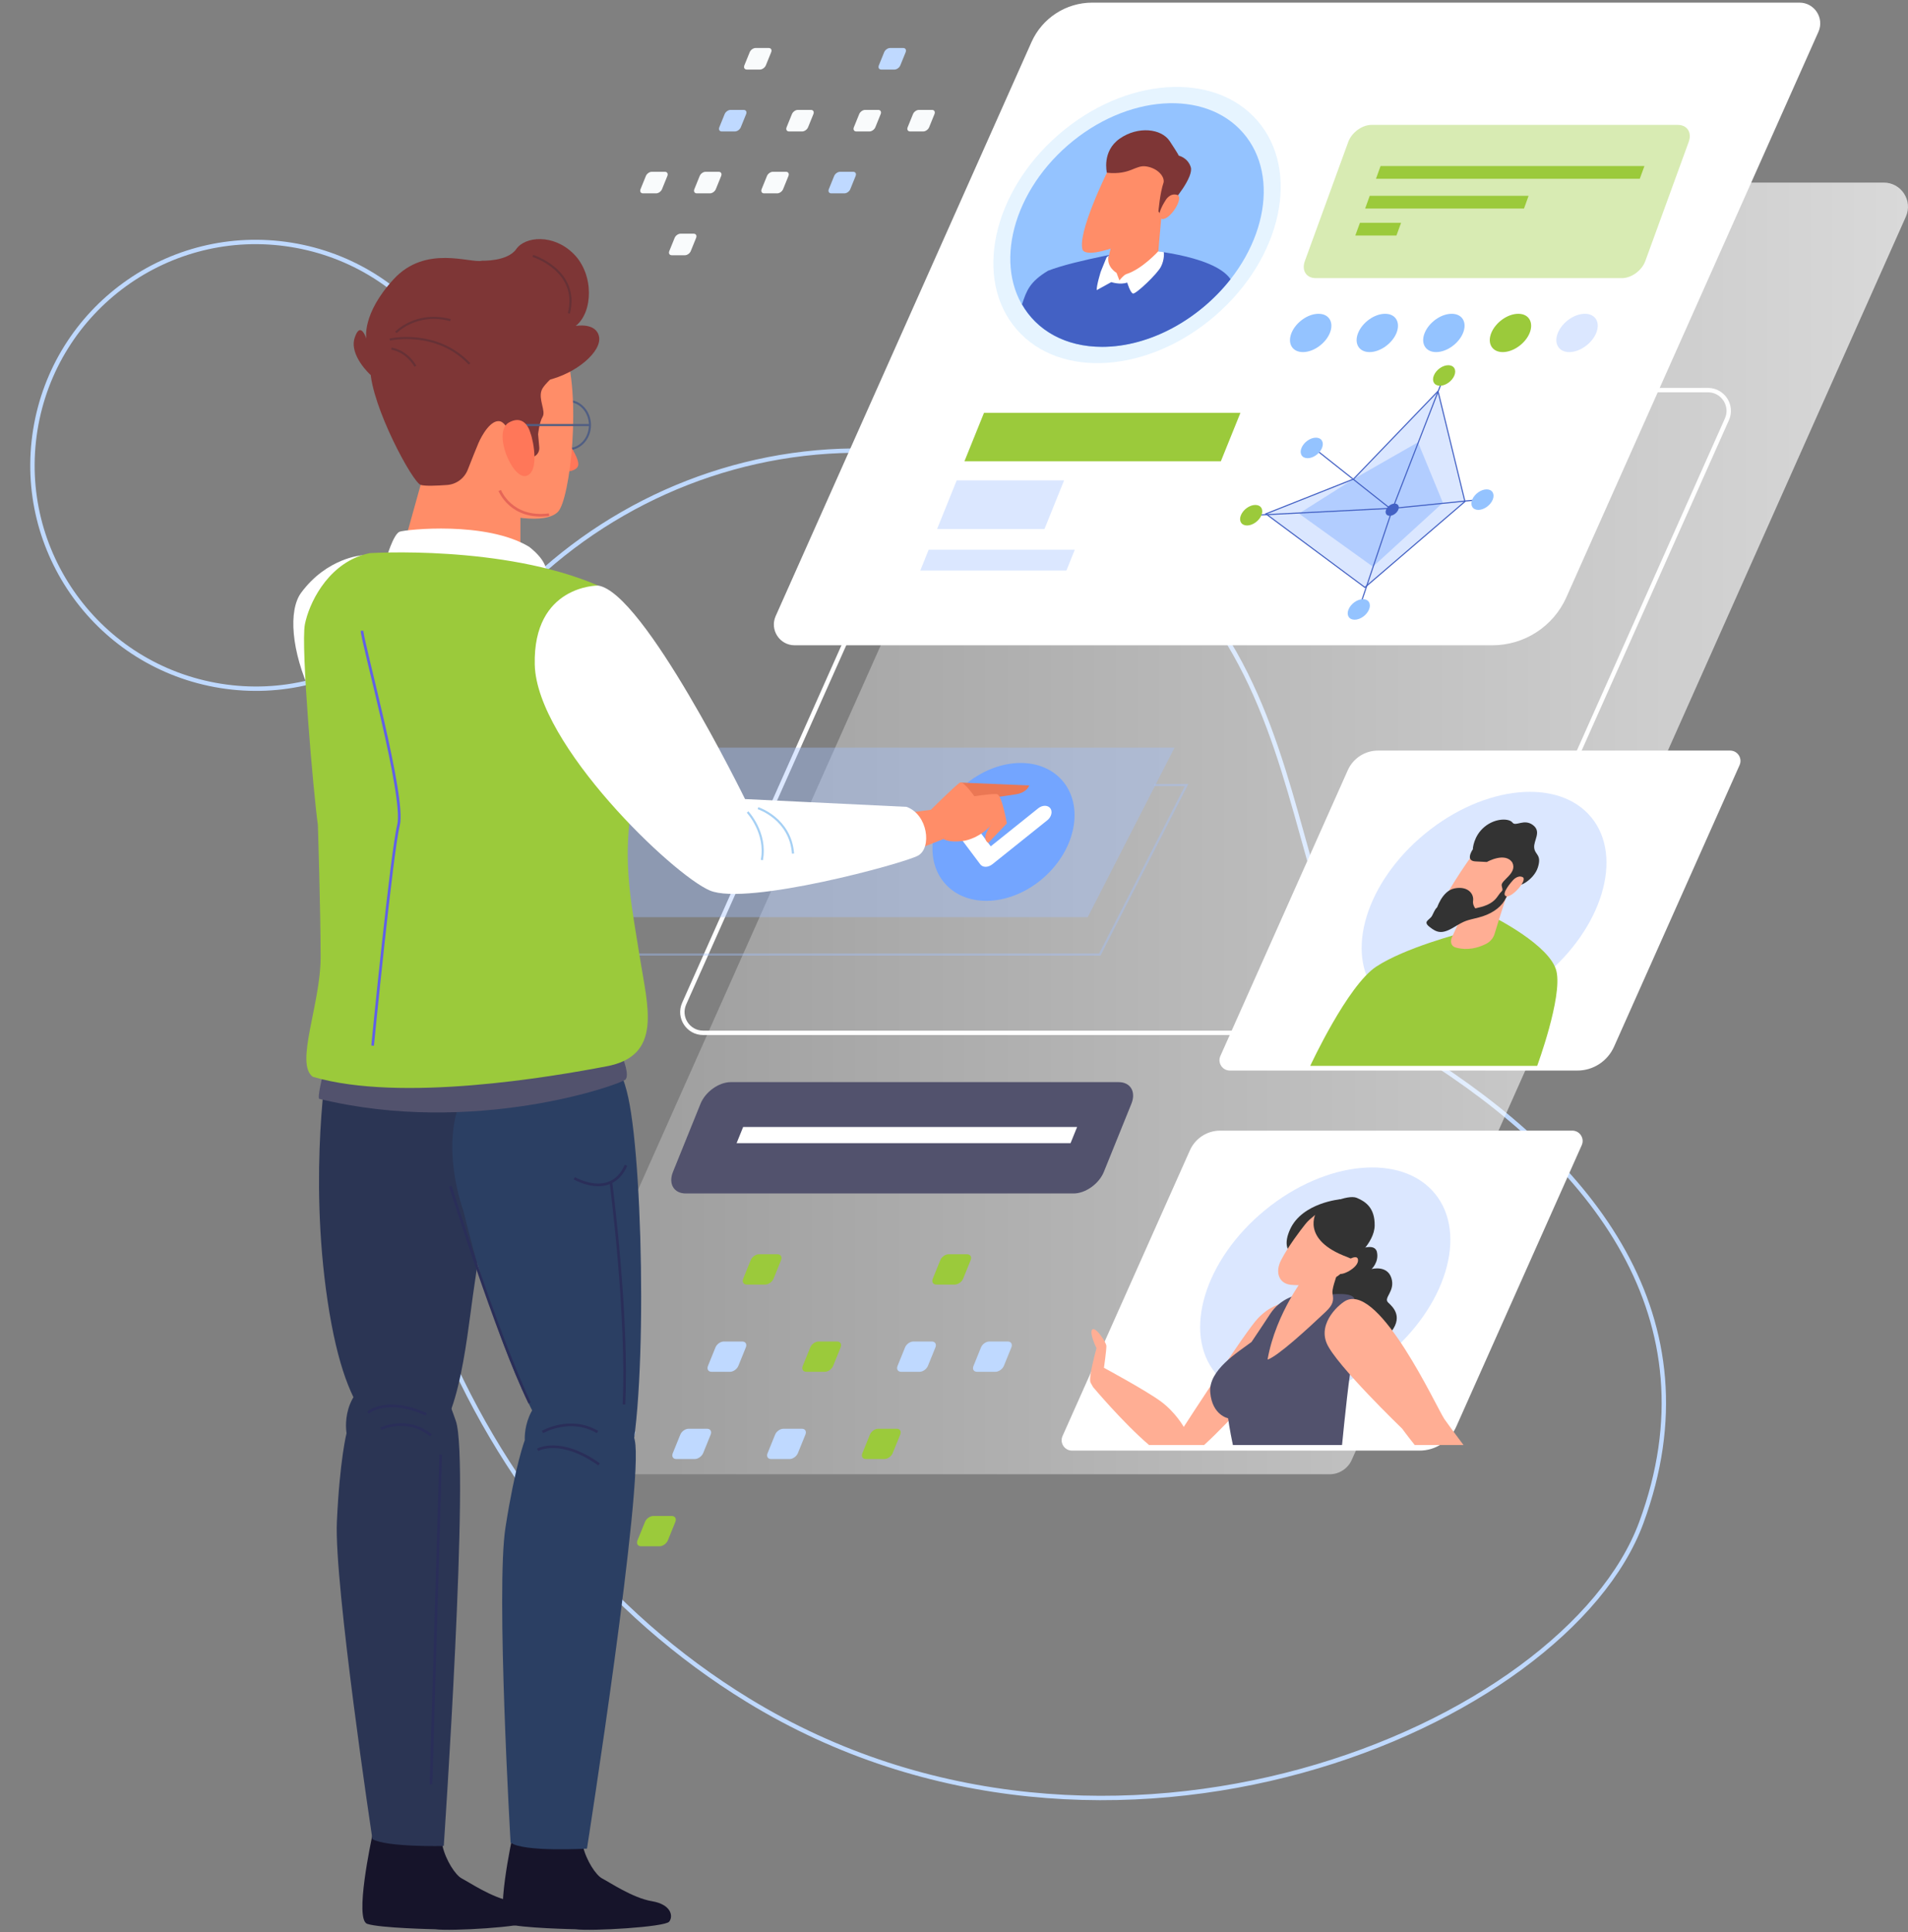 <svg width="482" height="488" viewBox="0 0 482 488" fill="none" xmlns="http://www.w3.org/2000/svg">
<rect x="0" y="0" width="482" height="488" fill="#808080" stroke="none"/>
<path d="M99.964 207.197C115.469 139.033 186.355 98.109 252.9 119.519C254.242 119.942 255.585 120.402 256.946 120.861C343.944 150.768 315.398 239.127 358.897 266.312C402.396 293.496 433.664 332.912 414.627 384.577C395.591 436.224 280.047 485.167 188.966 429.437C117.382 385.644 80.228 293.956 99.964 207.197Z" stroke="#BFD9FF" stroke-width="1.109" stroke-miterlimit="10"/>
<path d="M120.313 126.445C125.235 95.682 104.288 66.754 73.526 61.832C42.764 56.909 13.835 77.856 8.913 108.619C3.99 139.381 24.938 168.309 55.7 173.232C86.462 178.154 115.39 157.207 120.313 126.445Z" stroke="#BFD9FF" stroke-width="1.109" stroke-miterlimit="10"/>
<path d="M335.903 372.364H138.585C134.152 372.364 131.191 367.803 132.993 363.757L272.981 49.737C273.956 47.529 276.144 46.113 278.572 46.113H475.872C480.304 46.113 483.266 50.675 481.463 54.721L341.476 368.741C340.501 370.93 338.312 372.364 335.903 372.364Z" fill="url(#paint0_linear_758_28)"/>
<path d="M395.696 150.86L459.372 8.04C460.917 4.582 458.378 0.665 454.589 0.665H275.922C269.3 0.665 263.286 4.564 260.582 10.615L195.95 155.605C194.405 159.063 196.943 162.981 200.732 162.981H377.009C385.083 162.981 392.403 158.236 395.696 150.86Z" fill="white"/>
<path d="M372.58 248.728L436.256 105.908C437.801 102.45 435.263 98.532 431.474 98.532H252.807C246.185 98.532 240.171 102.432 237.467 108.483L172.835 253.492C171.29 256.949 173.828 260.867 177.617 260.867H353.893C361.986 260.867 369.307 256.103 372.58 248.728Z" stroke="white" stroke-width="1.109" stroke-miterlimit="10"/>
<path opacity="0.39" d="M291.613 198.277H299.761L277.837 241.095H145.299L150.651 230.648" stroke="#A1C2FF" stroke-width="0.554" stroke-miterlimit="10"/>
<path d="M307.043 79.686C323.837 65.128 328.583 43.098 317.645 30.479C306.707 17.861 284.225 19.433 267.431 33.991C250.637 48.549 245.891 70.58 256.829 83.198C267.768 95.816 290.249 94.244 307.043 79.686Z" fill="#E6F4FF"/>
<path d="M304.703 76.986C319.516 64.145 323.704 44.713 314.057 33.583C304.409 22.454 284.579 23.842 269.766 36.683C254.952 49.525 250.764 68.957 260.412 80.086C270.06 91.215 289.889 89.828 304.703 76.986Z" fill="#94C3FF"/>
<path d="M287.831 62.997C287.831 62.997 271.664 65.664 264.748 68.386C260.058 71.219 259.322 73.463 258.2 76.829C258.2 76.829 258.182 76.847 258.182 76.865C261.934 83.432 269.089 87.607 278.432 87.607C290.498 87.607 302.913 80.636 310.859 70.52C306.536 64.174 287.831 62.997 287.831 62.997Z" fill="#4361C4"/>
<path d="M282.148 56.119L279.352 67.89C279.002 69.361 279.738 70.594 281.136 70.814C283.325 71.164 286.801 71.145 290.498 68.773C291.62 68.055 292.374 66.842 292.448 65.701C292.834 60.202 293.956 48.927 293.956 48.927L282.148 56.119Z" fill="#FF8D68"/>
<path d="M279.626 43.63C279.626 43.63 272.03 59.007 273.502 63.145C275.212 65.959 290.478 59.632 292.98 55.512C295.481 51.392 301.22 43.924 296.75 39.253C292.281 34.562 285.365 36.163 279.626 43.63Z" fill="#FF8D68"/>
<path d="M279.624 43.63C279.624 43.63 278.281 38.204 282.879 35.004C287.478 31.803 293.382 32.447 295.497 35.648C297.612 38.848 297.796 39.326 297.796 39.326C297.796 39.326 300.058 39.804 300.812 42.214C301.566 44.605 296.784 50.693 294.835 52.459C292.885 54.224 293.29 54.261 293.29 54.261L292.646 53.415C292.646 53.415 293.014 48.78 293.952 46.058C294.209 44.623 292.554 42.545 289.666 42.048C286.76 41.551 285.694 44.255 279.624 43.63Z" fill="#7E3636"/>
<path d="M294.431 50.619C294.431 50.619 295.479 48.651 297.374 49.221C299.25 49.847 295.516 55.714 293.53 55.309C291.635 54.831 294.431 50.619 294.431 50.619Z" fill="#FF8D68"/>
<path d="M292.595 63.476C292.595 63.476 288.53 67.964 284.539 69.233C283.84 69.454 282.791 70.833 282.791 70.833L282.056 68.92C282.056 68.92 279.315 67.32 280.106 64.543L279.554 64.966L278.083 68.589C278.083 68.589 276.998 72.01 277.053 73.279L280.731 71.256C280.731 71.256 282.975 72.01 284.759 71.366C284.759 71.366 285.513 73.923 286.212 74.144C286.893 74.365 292.448 69.123 293.294 67.32C294.232 65.499 294.011 63.697 294.011 63.697L292.595 63.476Z" fill="white"/>
<path opacity="0.39" d="M409.769 70.244H332.372C330 70.244 328.767 68.313 329.632 65.941L340.594 35.85C341.458 33.477 344.088 31.546 346.461 31.546H423.858C426.231 31.546 427.463 33.477 426.599 35.85L415.636 65.941C414.772 68.313 412.142 70.244 409.769 70.244Z" fill="#9BCA3B"/>
<path d="M414.239 45.157H347.602L348.76 41.938H415.416L414.239 45.157Z" fill="#9BCA3B"/>
<path d="M384.994 52.679H344.861L346.02 49.461H386.153L384.994 52.679Z" fill="#9BCA3B"/>
<path d="M352.769 59.484H342.377L343.554 56.266H353.946L352.769 59.484Z" fill="#9BCA3B"/>
<path d="M335.955 84.094C334.87 86.761 331.835 88.932 329.149 88.932C326.464 88.932 325.177 86.761 326.262 84.094C327.347 81.427 330.382 79.257 333.067 79.257C335.734 79.239 337.04 81.409 335.955 84.094Z" fill="#94C3FF"/>
<path d="M352.785 84.094C351.7 86.761 348.665 88.932 345.98 88.932C343.294 88.932 342.007 86.761 343.092 84.094C344.177 81.427 347.212 79.257 349.897 79.257C352.564 79.239 353.852 81.409 352.785 84.094Z" fill="#94C3FF"/>
<path d="M369.597 84.094C368.512 86.761 365.477 88.932 362.792 88.932C360.125 88.932 358.819 86.761 359.904 84.094C360.989 81.427 364.024 79.257 366.709 79.257C369.395 79.239 370.682 81.409 369.597 84.094Z" fill="#94C3FF"/>
<path d="M386.425 84.094C385.34 86.761 382.305 88.932 379.62 88.932C376.953 88.932 375.647 86.761 376.732 84.094C377.817 81.427 380.852 79.257 383.537 79.257C386.204 79.239 387.492 81.409 386.425 84.094Z" fill="#9BCA3B"/>
<path opacity="0.39" d="M403.237 84.094C402.152 86.761 399.117 88.932 396.432 88.932C393.765 88.932 392.459 86.761 393.545 84.094C394.63 81.427 397.664 79.257 400.35 79.257C403.035 79.239 404.323 81.409 403.237 84.094Z" fill="#A1C2FF"/>
<path opacity="0.39" d="M363.268 98.809L341.914 121.009L319.787 129.782L344.875 148.175L370.073 126.674L363.268 98.809Z" fill="#A1C2FF"/>
<path opacity="0.7" d="M358.211 111.702L341.915 121.009L328.139 129.708L346.826 143.135L364.501 126.986L358.211 111.702Z" fill="#A1C2FF"/>
<path d="M363.268 98.809L341.914 121.009L319.787 129.782L344.801 148.359L370.073 126.674L363.268 98.809Z" stroke="#4361C4" stroke-width="0.281" stroke-miterlimit="10"/>
<path d="M353.244 128.734C352.895 129.58 351.92 130.279 351.074 130.279C350.228 130.279 349.805 129.58 350.154 128.734C350.504 127.888 351.478 127.189 352.325 127.189C353.171 127.189 353.594 127.888 353.244 128.734Z" fill="#4361C4"/>
<path d="M332.241 113.431L351.148 128.403L317.416 130.113" stroke="#4361C4" stroke-width="0.281" stroke-miterlimit="10"/>
<path d="M343.406 153.509L351.83 128.403L374.067 126.159" stroke="#4361C4" stroke-width="0.281" stroke-miterlimit="10"/>
<path d="M364.519 95.719L351.828 128.403" stroke="#4361C4" stroke-width="0.281" stroke-miterlimit="10"/>
<path d="M333.972 113.137C333.383 114.571 331.765 115.73 330.33 115.73C328.895 115.73 328.197 114.571 328.785 113.137C329.374 111.702 330.992 110.543 332.427 110.543C333.861 110.543 334.542 111.702 333.972 113.137Z" fill="#94C3FF"/>
<path d="M318.667 130.131C318.079 131.566 316.46 132.725 315.025 132.725C313.591 132.725 312.892 131.566 313.48 130.131C314.069 128.697 315.687 127.538 317.122 127.538C318.557 127.538 319.256 128.697 318.667 130.131Z" fill="#9BCA3B"/>
<path d="M345.851 153.932C345.262 155.366 343.644 156.525 342.209 156.525C340.774 156.525 340.075 155.366 340.664 153.932C341.253 152.497 342.871 151.338 344.306 151.338C345.74 151.32 346.439 152.497 345.851 153.932Z" fill="#94C3FF"/>
<path d="M377.101 126.195C376.512 127.63 374.894 128.789 373.459 128.789C372.024 128.789 371.325 127.63 371.914 126.195C372.503 124.761 374.121 123.602 375.556 123.602C376.99 123.602 377.671 124.761 377.101 126.195Z" fill="#94C3FF"/>
<path d="M367.407 94.836C366.819 96.27 365.2 97.429 363.766 97.429C362.331 97.429 361.632 96.27 362.221 94.836C362.809 93.401 364.428 92.242 365.862 92.242C367.297 92.242 367.996 93.401 367.407 94.836Z" fill="#9BCA3B"/>
<path d="M308.41 116.521H243.631L248.578 104.271H313.358L308.41 116.521Z" fill="#9BCA3B"/>
<path opacity="0.39" d="M269.397 144.11H232.482L234.598 138.85H271.512L269.397 144.11Z" fill="#A1C2FF"/>
<path opacity="0.39" d="M263.862 133.608H236.732L241.68 121.34H268.809L263.862 133.608Z" fill="#A1C2FF"/>
<path d="M407.744 264.362L439.453 193.255C440.226 191.526 438.957 189.577 437.062 189.577H348.115C344.822 189.577 341.824 191.526 340.482 194.525L308.294 266.716C307.522 268.445 308.791 270.395 310.685 270.395H398.456C402.465 270.413 406.107 268.04 407.744 264.362Z" fill="white"/>
<path opacity="0.39" d="M389.753 246.816C404.731 234.563 410.225 216.503 402.024 206.479C393.823 196.454 375.033 198.261 360.055 210.514C345.077 222.767 339.584 240.827 347.785 250.851C355.986 260.875 374.775 259.069 389.753 246.816Z" fill="#A1C2FF"/>
<path d="M377.248 231.586C377.248 231.586 391.668 238.759 393.195 245.325C394.721 251.892 388.321 269.218 388.321 269.218H330.99C330.99 269.218 340.389 248.912 347.691 244.13C354.993 239.348 369.1 235.706 369.1 235.706L377.248 231.586Z" fill="#9BCA3B"/>
<path d="M371.329 226.933L366.823 236.644C366.253 237.858 366.602 238.961 367.651 239.293C369.288 239.789 372.028 240.083 375.394 238.41C376.424 237.895 377.233 236.938 377.527 235.982C378.907 231.365 381.997 221.93 381.997 221.93L371.329 226.933Z" fill="#FFAE94"/>
<path d="M371.808 216.136C371.808 216.136 362.832 228.478 363.182 232.101C363.973 234.639 377.197 230.648 379.956 227.392C382.733 224.119 388.693 218.325 386.099 213.966C383.524 209.607 377.786 210.324 371.808 216.136Z" fill="#FFAE94"/>
<path d="M372.191 214.334C372.191 214.334 372.044 214.536 371.879 214.812C371.364 215.695 370.591 217.46 372.743 217.571C375.613 217.718 375.613 217.718 375.613 217.718C375.613 217.718 380.229 215.088 382.05 217.865C383.393 220.642 378.997 222.353 379.365 223.732C379.733 225.13 379.549 224.817 378.923 225.59C378.298 226.362 377.801 227.595 375.723 228.533C373.645 229.452 372.008 229.305 370.021 230.39C368.035 231.476 364.209 230.243 363.804 229.305C362.885 228.533 362.351 230.225 361.763 231.31C361.174 232.395 359.353 232.708 361.101 234.087C362.866 235.485 364.154 236.092 367.225 234.234C370.297 232.377 370.389 232.542 373.479 231.751C376.569 230.979 378.868 229.416 380.064 227.484C381.241 225.553 381.627 223.088 382.62 222.15C383.613 221.212 384.165 222.15 383.724 223.236C383.282 224.321 387.494 222.316 388.506 219.06C389.517 215.805 387.752 215.97 387.568 214.113C387.384 212.255 389.499 210.085 387.255 208.393C385.011 206.7 382.896 208.852 382.087 207.767C381.296 206.682 377.801 206.535 375.006 208.852C372.21 211.17 372.063 214.462 372.063 214.462" fill="#333333"/>
<path d="M382.084 222.463C382.084 222.463 383.298 220.9 384.659 221.543C386.002 222.242 381.919 226.877 380.447 226.362C379.068 225.774 382.084 222.463 382.084 222.463Z" fill="#FFAE94"/>
<path d="M362.848 229.783C362.848 229.783 364.172 224.983 367.501 224.376C370.848 223.751 372.357 225.774 372.136 227.466C371.915 229.158 373.387 230.096 373.387 230.096C373.387 230.096 364.963 234.124 362.848 229.783Z" fill="#333333"/>
<path d="M367.871 360.354L399.58 289.247C400.353 287.518 399.084 285.569 397.189 285.569H308.242C304.949 285.569 301.951 287.518 300.609 290.516L268.421 362.708C267.649 364.437 268.918 366.387 270.812 366.387H358.583C362.592 366.405 366.234 364.032 367.871 360.354Z" fill="white"/>
<path opacity="0.39" d="M349.96 342.716C365.268 330.193 370.884 311.736 362.503 301.491C354.122 291.246 334.918 293.093 319.61 305.617C304.302 318.14 298.687 336.597 307.068 346.842C315.449 357.086 334.653 355.239 349.96 342.716Z" fill="#A1C2FF"/>
<path d="M342.888 315.77C342.888 315.77 347.247 313.691 347.836 316.211C348.424 318.731 346.493 320.534 346.493 320.534C346.493 320.534 350.429 319.448 351.496 322.814C352.544 326.18 349.381 327.78 350.686 328.994C351.992 330.208 354.714 332.765 350.907 337.032C347.1 341.299 341.527 346.191 335.089 343.046C328.634 339.901 330.693 324.543 330.693 324.543L332.275 320.055L342.888 315.77Z" fill="#333333"/>
<path d="M338.695 302.895C338.695 302.895 328.965 303.722 325.893 310.528C322.822 317.333 328.928 317.811 328.928 317.811L338.695 302.895Z" fill="#333333"/>
<path d="M275.498 349.208C276.123 350.33 276.123 350.33 276.123 350.33C276.123 350.33 283.609 359.269 290.285 364.989H304.172C311.419 358.386 321.296 346.89 321.351 346.412C321.406 345.75 330.051 336.351 328.156 332.507C326.243 328.681 323.779 329.288 323.779 329.288C323.779 329.288 320.965 329.675 317.801 332.949C314.637 336.223 299.04 360.409 299.04 360.409C299.04 360.409 297.036 356.804 293.357 354.045C289.66 351.286 278.882 345.474 278.882 345.474C278.882 345.474 279.544 340.802 279.489 339.919C279.434 339.018 276.748 334.953 275.921 335.818C275.111 336.701 277.006 340.526 277.006 340.526C277.006 340.526 274.872 348.067 275.498 349.208Z" fill="#FFAE94"/>
<path d="M310.242 358.22C310.242 358.22 310.647 361.2 311.456 364.989H339.027C339.634 358.772 340.921 346.265 341.694 343.285C342.724 339.294 341.822 330.797 342.153 328.461C342.485 326.125 335.826 326.989 335.826 326.989L327.145 327.136L325.747 327.743C323.816 328.571 322.087 330.024 320.947 331.753C319.88 333.39 318.28 335.799 316.164 338.945C312.743 341.538 305.184 346.063 305.736 351.764C306.251 357.466 310.242 358.22 310.242 358.22Z" fill="#52526D"/>
<path d="M330.033 321.858C330.033 321.858 322.326 331.385 320.211 343.396C322.731 342.623 330.364 335.616 334.888 331.33C336.783 329.528 336.967 328.534 336.617 326.695C336.452 325.775 337.243 323.256 338.309 320.368C339.008 316.358 330.033 321.858 330.033 321.858Z" fill="#FFAE94"/>
<path d="M354.219 360.851C354.219 360.851 355.415 362.506 357.401 364.989H369.724C367.352 361.844 365.457 359.287 364.869 358.404C362.845 355.351 348.757 324.598 340.167 328.424C338.585 329.123 332.847 333.96 335.183 339.349C337.518 344.757 354.219 360.851 354.219 360.851Z" fill="#FFAE94"/>
<path d="M329.685 309.277C328.471 310.804 325.417 314.795 323.615 318.308C322.033 321.379 323.118 324.194 326.061 324.506C330.31 324.966 336.766 323.899 338.899 321.471C342.063 317.866 348.832 311.484 346.073 306.518C343.406 301.699 337.336 302.196 330.788 308.082C330.384 308.449 330.016 308.854 329.685 309.277Z" fill="#FFAE94"/>
<path d="M332.554 306.114C332.554 306.114 328.306 313.066 340.39 317.517L341.916 318.198C341.916 318.198 347.195 314.004 347.269 309.571C347.342 305.139 345.061 303.52 342.744 302.545C340.426 301.589 334.173 304.458 332.554 306.114Z" fill="#333333"/>
<path d="M340.055 318.529C340.055 318.529 343.108 316.413 343.071 318.363C343.034 320.313 338.749 322.391 338.289 321.582C337.847 320.773 340.055 318.529 340.055 318.529Z" fill="#FFAE94"/>
<path d="M271.218 301.442H173.24C170.242 301.442 168.789 299.014 170.003 295.998L176.974 278.764C178.188 275.766 181.609 273.319 184.607 273.319H282.585C285.583 273.319 287.036 275.747 285.822 278.764L278.851 295.998C277.637 298.996 274.216 301.442 271.218 301.442Z" fill="#52526D"/>
<path d="M270.446 288.732H186.078L187.733 284.649H272.101L270.446 288.732Z" fill="white"/>
<path d="M191.981 17.567H188.67C188.082 17.567 187.806 17.089 188.045 16.501L189.388 13.19C189.627 12.601 190.289 12.123 190.877 12.123H194.188C194.777 12.123 195.053 12.601 194.813 13.19L193.471 16.501C193.232 17.089 192.551 17.567 191.981 17.567Z" fill="#F9FBFC"/>
<path d="M225.954 17.568H222.643C222.054 17.568 221.779 17.089 222.018 16.501L223.36 13.19C223.599 12.601 224.262 12.123 224.85 12.123H228.161C228.749 12.123 229.025 12.601 228.786 13.19L227.443 16.501C227.204 17.089 226.542 17.568 225.954 17.568Z" fill="#BFD9FF"/>
<path d="M185.653 33.201H182.342C181.754 33.201 181.478 32.723 181.717 32.135L183.059 28.824C183.299 28.235 183.961 27.757 184.549 27.757H187.86C188.449 27.757 188.724 28.235 188.485 28.824L187.143 32.135C186.904 32.723 186.241 33.201 185.653 33.201Z" fill="#BFD9FF"/>
<path d="M202.649 33.201H199.338C198.75 33.201 198.474 32.723 198.713 32.135L200.056 28.824C200.295 28.235 200.957 27.757 201.545 27.757H204.856C205.445 27.757 205.721 28.235 205.481 28.824L204.139 32.135C203.9 32.723 203.238 33.201 202.649 33.201Z" fill="#F9FBFC"/>
<path d="M219.643 33.201H216.332C215.744 33.201 215.468 32.723 215.707 32.135L217.05 28.824C217.289 28.235 217.951 27.757 218.54 27.757H221.85C222.439 27.757 222.715 28.235 222.476 28.824L221.133 32.135C220.894 32.723 220.232 33.201 219.643 33.201Z" fill="#F9FBFC"/>
<path d="M233.233 33.201H229.922C229.334 33.201 229.058 32.723 229.297 32.135L230.64 28.824C230.879 28.235 231.541 27.757 232.129 27.757H235.44C236.029 27.757 236.305 28.235 236.065 28.824L234.723 32.135C234.484 32.723 233.822 33.201 233.233 33.201Z" fill="#F9FBFC"/>
<path d="M179.346 48.835H176.036C175.447 48.835 175.171 48.357 175.41 47.769L176.753 44.458C176.992 43.869 177.654 43.391 178.243 43.391H181.553C182.142 43.391 182.418 43.869 182.179 44.458L180.836 47.769C180.597 48.357 179.935 48.835 179.346 48.835Z" fill="#F9FBFC"/>
<path d="M165.752 48.835H162.442C161.853 48.835 161.577 48.357 161.816 47.769L163.159 44.458C163.398 43.869 164.06 43.391 164.649 43.391H167.96C168.548 43.391 168.824 43.869 168.585 44.458L167.242 47.769C167.003 48.357 166.341 48.835 165.752 48.835Z" fill="#F9FBFC"/>
<path d="M196.342 48.835H193.032C192.443 48.835 192.167 48.357 192.406 47.769L193.749 44.458C193.988 43.869 194.65 43.391 195.239 43.391H198.549C199.138 43.391 199.414 43.869 199.175 44.458L197.832 47.769C197.593 48.357 196.931 48.835 196.342 48.835Z" fill="#F9FBFC"/>
<path d="M213.315 48.835H210.004C209.416 48.835 209.14 48.357 209.379 47.769L210.722 44.458C210.961 43.869 211.623 43.391 212.211 43.391H215.522C216.111 43.391 216.387 43.869 216.148 44.458L214.805 47.769C214.584 48.357 213.904 48.835 213.315 48.835Z" fill="#BFD9FF"/>
<path d="M173.018 64.469H169.707C169.119 64.469 168.843 63.991 169.082 63.402L170.425 60.092C170.664 59.503 171.326 59.025 171.915 59.025H175.225C175.814 59.025 176.09 59.503 175.851 60.092L174.508 63.402C174.287 63.991 173.607 64.469 173.018 64.469Z" fill="#F9FBFC"/>
<path d="M193.321 324.451H188.65C187.822 324.451 187.417 323.789 187.748 322.961L189.643 318.29C189.974 317.462 190.912 316.8 191.74 316.8H196.411C197.239 316.8 197.644 317.462 197.313 318.29L195.418 322.961C195.087 323.771 194.149 324.451 193.321 324.451Z" fill="#9BCA3B"/>
<path d="M241.214 324.451H236.542C235.715 324.451 235.31 323.789 235.641 322.961L237.535 318.29C237.866 317.462 238.805 316.8 239.632 316.8H244.304C245.132 316.8 245.536 317.462 245.205 318.29L243.311 322.961C242.98 323.771 242.042 324.451 241.214 324.451Z" fill="#9BCA3B"/>
<path d="M184.421 346.486H179.749C178.922 346.486 178.517 345.824 178.848 344.996L180.742 340.324C181.074 339.496 182.012 338.834 182.839 338.834H187.511C188.339 338.834 188.743 339.496 188.412 340.324L186.518 344.996C186.187 345.805 185.249 346.486 184.421 346.486Z" fill="#BFD9FF"/>
<path d="M208.368 346.486H203.696C202.869 346.486 202.464 345.824 202.795 344.996L204.69 340.324C205.021 339.496 205.959 338.834 206.786 338.834H211.458C212.286 338.834 212.691 339.496 212.36 340.324L210.465 344.996C210.134 345.805 209.196 346.486 208.368 346.486Z" fill="#9BCA3B"/>
<path d="M232.314 346.486H227.642C226.814 346.486 226.41 345.824 226.741 344.996L228.635 340.324C228.966 339.496 229.904 338.834 230.732 338.834H235.404C236.231 338.834 236.636 339.496 236.305 340.324L234.41 344.996C234.079 345.805 233.141 346.486 232.314 346.486Z" fill="#BFD9FF"/>
<path d="M251.481 346.486H246.81C245.982 346.486 245.577 345.824 245.927 344.996L247.821 340.324C248.152 339.496 249.09 338.834 249.918 338.834H254.59C255.417 338.834 255.822 339.496 255.491 340.324L253.596 344.996C253.247 345.805 252.309 346.486 251.481 346.486Z" fill="#BFD9FF"/>
<path d="M175.516 368.52H170.845C170.017 368.52 169.612 367.858 169.962 367.03L171.856 362.359C172.187 361.531 173.125 360.869 173.953 360.869H178.625C179.453 360.869 179.857 361.531 179.526 362.359L177.632 367.03C177.282 367.84 176.344 368.52 175.516 368.52Z" fill="#BFD9FF"/>
<path d="M156.352 368.52H151.681C150.853 368.52 150.448 367.858 150.798 367.03L152.692 362.359C153.023 361.531 153.961 360.869 154.789 360.869H159.461C160.288 360.869 160.693 361.531 160.362 362.359L158.468 367.03C158.118 367.84 157.18 368.52 156.352 368.52Z" fill="#BFD9FF"/>
<path d="M199.466 368.52H194.794C193.966 368.52 193.562 367.858 193.911 367.03L195.806 362.359C196.137 361.531 197.075 360.869 197.902 360.869H202.574C203.402 360.869 203.806 361.531 203.457 362.359L201.562 367.03C201.231 367.84 200.293 368.52 199.466 368.52Z" fill="#BFD9FF"/>
<path d="M223.415 368.52H218.743C217.915 368.52 217.511 367.858 217.86 367.03L219.755 362.359C220.086 361.531 221.024 360.869 221.852 360.869H226.523C227.351 360.869 227.756 361.531 227.406 362.359L225.512 367.03C225.181 367.84 224.243 368.52 223.415 368.52Z" fill="#9BCA3B"/>
<path d="M166.616 390.555H161.945C161.117 390.555 160.712 389.893 161.043 389.065L162.938 384.393C163.269 383.566 164.207 382.904 165.035 382.904H169.706C170.534 382.904 170.939 383.566 170.608 384.393L168.713 389.065C168.382 389.874 167.444 390.555 166.616 390.555Z" fill="#9BCA3B"/>
<path opacity="0.39" d="M274.785 231.659H142.246L164.17 188.841H296.709L274.785 231.659Z" fill="#A1C2FF"/>
<path d="M263.684 221.645C271.847 214.437 273.907 203.434 268.286 197.068C262.665 190.703 251.491 191.385 243.329 198.593C235.166 205.801 233.106 216.804 238.726 223.17C244.347 229.536 255.521 228.853 263.684 221.645Z" fill="#73A5FF"/>
<path d="M248.995 218.932C248.444 218.932 247.947 218.729 247.634 218.306L243.128 212.31C242.503 211.482 242.834 210.121 243.882 209.275C244.931 208.448 246.273 208.448 246.917 209.275L250.283 213.763L262.293 204.144C263.342 203.316 264.684 203.316 265.328 204.144C265.954 204.971 265.622 206.333 264.574 207.179L250.669 218.306C250.136 218.711 249.547 218.932 248.995 218.932Z" fill="white"/>
<path d="M149.034 107.361C149.034 110.727 146.569 113.449 143.535 113.449C140.5 113.449 138.035 110.727 138.035 107.361C138.035 103.995 140.5 101.273 143.535 101.273C146.569 101.273 149.034 104.014 149.034 107.361Z" stroke="#505E83" stroke-width="0.519" stroke-miterlimit="10"/>
<path d="M91.406 140.266C91.406 140.266 82.632 140.854 76.084 149.701C69.537 158.548 79.027 191.012 107.223 204.126C125.579 211.336 126.885 194.948 122.305 183.47C117.726 171.993 104.446 142.951 91.406 140.266Z" fill="white"/>
<path d="M94.112 463.317C94.112 463.317 96.025 459.233 103.088 460.319C110.169 461.404 110.978 462.765 111.806 466.315C112.615 469.846 115.08 473.672 116.698 474.481C118.335 475.29 124.313 479.373 129.224 480.201C134.116 481.01 134.668 484.008 133.583 485.369C132.498 486.731 113.995 487.816 109.911 487.282C109.911 487.282 96.025 487.006 92.769 485.921C89.477 484.818 93.836 464.678 94.112 463.317Z" fill="#16142A"/>
<path d="M129.575 463.317C129.575 463.317 131.488 459.233 138.551 460.319C145.632 461.404 146.441 462.765 147.269 466.315C148.078 469.846 150.543 473.672 152.161 474.481C153.798 475.29 159.776 479.373 164.687 480.201C169.579 481.01 170.131 484.008 169.046 485.369C167.961 486.731 149.458 487.816 145.374 487.282C145.374 487.282 131.488 487.006 128.232 485.921C124.94 484.818 129.299 464.678 129.575 463.317Z" fill="#16142A"/>
<path d="M87.547 361.972C87.547 361.972 85.468 350.698 97.387 346.909C109.287 343.12 111.549 348.619 115.154 358.901C118.759 369.182 112.101 466.259 112.101 466.259C112.101 466.259 97.589 466.591 94.076 464.512C94.076 464.512 84.383 400.082 85.1 384.393C85.818 368.704 87.547 361.972 87.547 361.972Z" fill="#2B3554"/>
<path d="M143.295 111.499C143.295 111.499 146.091 115.27 146.091 117.238C146.091 119.206 142.32 119.206 142.32 119.206L143.295 111.499Z" fill="#FF7759"/>
<path d="M129.867 73.114C129.867 73.114 137.923 75.174 142.485 87.534C147.046 99.894 144.011 126.177 140.958 129.267C137.923 132.357 128.672 131.18 115.87 126.949C102.333 122.48 97.754 108.41 95.344 99.121C90.709 81.354 106.177 63.071 129.867 73.114Z" fill="#FF8D68"/>
<path d="M100.99 141.369L107.52 117.955C107.52 117.955 120.579 114.148 128.745 122.848L131.467 126.655V141.903C131.467 141.921 117.875 144.643 100.99 141.369Z" fill="#FF8D68"/>
<path d="M82.764 267.397C82.764 267.397 77.872 295.979 82.764 328.645C87.657 361.31 97.46 364.566 106.436 364.566C115.411 364.566 117.876 338.43 119.495 327.008C121.132 315.567 127.661 276.391 115.411 267.397C103.162 258.403 89.294 257.593 82.764 267.397Z" fill="#2B3554"/>
<path d="M117.048 305.764C117.048 305.764 107.244 279.628 124.405 268.206C141.547 256.766 154.624 258.403 158.707 277.182C162.79 295.961 163.6 360.464 157.898 373.541C152.159 386.6 131.743 366.184 117.048 305.764Z" fill="#2B3F63"/>
<path d="M97.531 141.24C97.531 141.24 99.352 134.84 100.989 134.288C102.626 133.736 122.766 131.566 133.655 138.095C138.547 141.903 138.014 144.625 138.014 144.625C138.014 144.625 105.514 138.39 97.531 141.24Z" fill="white"/>
<path d="M157.381 267.397C157.381 267.397 159.018 271.333 158.043 272.639C156.737 273.944 119.694 287.059 80.683 277.549C80.021 277.549 81.658 271.002 81.658 271.002L157.381 267.397Z" fill="#52526D"/>
<path d="M80.298 208.319C79.213 200.705 75.939 163.128 77.024 157.684C78.036 152.589 82.395 143.227 91.389 140.247C92.014 140.045 92.676 139.861 93.357 139.714C93.357 139.714 127.108 137.544 151.055 147.88C151.055 147.88 159.258 154.686 160.766 189.393C160.766 189.393 160.325 195.242 159.001 207.712C157.695 220.164 159.663 229.342 161.631 241.812C163.599 254.264 167.535 266.735 153.115 269.346C139.339 271.977 101.321 278.524 79.029 271.977C74.431 268.703 80.997 253.621 80.997 241.812C80.997 230.023 80.298 208.319 80.298 208.319Z" fill="#9BCA3B"/>
<path d="M132.572 363.738C132.572 363.738 131.763 352.298 144.013 349.852C156.262 347.405 157.899 353.125 160.345 363.738C162.791 374.351 148.28 466.922 148.28 466.922C148.28 466.922 132.259 467.841 128.986 465.395C128.986 465.395 125.233 401.296 127.698 385.773C130.108 370.268 132.572 363.738 132.572 363.738Z" fill="#2B3F63"/>
<path d="M113.789 299.639C113.789 299.639 125.229 336.388 133.8 354.339" stroke="#2A2E59" stroke-width="0.666" stroke-miterlimit="10"/>
<path d="M137.057 361.696C137.057 361.696 143.991 357.613 150.943 361.696" stroke="#2A2E59" stroke-width="0.666" stroke-miterlimit="10"/>
<path d="M135.824 366.184C135.824 366.184 141.544 362.91 151.329 369.863" stroke="#2A2E59" stroke-width="0.666" stroke-miterlimit="10"/>
<path d="M92.973 356.804C92.973 356.804 97.46 352.721 107.668 357.209" stroke="#2A2E59" stroke-width="0.666" stroke-miterlimit="10"/>
<path d="M96.227 360.887C96.227 360.887 102.756 357.613 108.881 362.524" stroke="#2A2E59" stroke-width="0.666" stroke-miterlimit="10"/>
<path d="M111.325 367.417L108.879 450.699" stroke="#2A2E59" stroke-width="0.666" stroke-miterlimit="10"/>
<path d="M145.08 297.598C145.08 297.598 154.332 303.042 158.139 294.324" stroke="#2A2E59" stroke-width="0.666" stroke-miterlimit="10"/>
<path d="M154.348 298.683C154.348 298.683 158.707 332.433 157.622 354.744" stroke="#2A2E59" stroke-width="0.666" stroke-miterlimit="10"/>
<path d="M126.244 123.878C126.244 123.878 129.095 131.235 138.696 130.003" stroke="#E66657" stroke-width="0.666" stroke-miterlimit="10"/>
<path d="M138.55 78.521C138.55 78.521 143.204 84.922 143.498 88.692C143.792 92.463 137.686 96.252 136.821 98.569C135.957 100.887 137.943 103.811 137.079 105.264C136.214 106.717 135.938 109.697 135.938 109.697L136.233 112.989C136.343 114.185 135.534 115.288 134.338 115.527L133.639 115.675C132.628 115.877 131.634 115.344 131.267 114.387C130.218 111.757 128.066 106.846 126.374 106.423C124.057 105.834 121.721 109.918 120.856 111.941C120.36 113.081 119.127 116.19 118.153 118.673C117.288 120.843 115.265 122.333 112.929 122.498C110.409 122.682 107.393 122.811 106.289 122.48C104.248 121.891 93.837 102.634 93.543 93.327C93.249 84.021 99.649 74.732 106.326 71.826C112.984 68.92 126.061 66.308 138.55 78.521Z" fill="#7E3636"/>
<path d="M91.463 159.321C91.463 161.932 102.425 201.403 100.678 208.374C98.93 215.345 94.13 264.104 94.13 264.104" stroke="#6060E7" stroke-width="0.666" stroke-miterlimit="10"/>
<path d="M121.811 65.848C121.811 65.848 128.212 66.088 130.419 62.906C132.626 59.724 139.763 58.969 144.931 64.138C150.099 69.306 149.842 78.889 145.427 82.328C145.427 82.328 150.596 81.353 151.332 85.032C152.067 88.729 145.685 94.376 138.052 96.105C138.052 96.105 125.766 92.665 122.069 94.872C118.372 97.079 93.541 94.633 93.541 94.633C93.541 94.633 88.134 89.722 89.605 85.29C91.077 80.857 92.548 85.529 92.548 85.529C92.548 85.529 91.316 79.385 99.427 70.538C107.557 61.673 118.868 66.603 121.811 65.848Z" fill="#7E3636"/>
<path d="M242.541 197.651L259.996 198.387C259.996 198.387 259.499 200.116 256.795 200.594C254.092 201.091 244.012 202.323 244.012 202.323L242.541 197.651Z" fill="#EB7754"/>
<path d="M244.748 201.33C244.748 201.33 250.652 200.355 251.884 200.594C253.117 200.833 254.349 207.97 254.349 207.97L249.677 212.88C249.677 212.88 247.948 212.145 249.677 209.441L250.652 207.712L243.516 205.008L244.748 201.33Z" fill="#FF8D68"/>
<path d="M227.793 205.505L235.168 204.53C235.168 204.53 241.312 198.387 242.544 197.651C243.776 196.916 249.919 206.498 250.655 207.73C250.655 208.705 246.958 211.906 243.28 212.402C239.583 212.899 238.369 211.906 238.369 211.906L230.258 215.106L227.793 205.505Z" fill="#FF8D68"/>
<path d="M151.076 147.899C151.076 147.899 134.614 147.733 135.092 167.892C135.589 188.05 170.002 220.992 179.345 224.928C188.689 228.864 228.528 218.049 231.967 216.081C235.406 214.113 234.432 205.762 229.024 203.794L188.211 201.826C188.211 201.826 162.626 149.536 151.076 147.899Z" fill="white"/>
<path d="M188.855 205.1C188.855 205.1 193.766 210.342 192.46 217.221" stroke="#A6D0F4" stroke-width="0.535" stroke-miterlimit="10"/>
<path d="M191.486 204.126C191.486 204.126 199.69 206.756 200.333 215.603" stroke="#A6D0F4" stroke-width="0.535" stroke-miterlimit="10"/>
<path d="M149.031 107.361H131.98" stroke="#505E83" stroke-width="0.519" stroke-miterlimit="10"/>
<path d="M134.003 109.403C134.003 109.403 132.845 104.381 128.596 106.699C124.347 109.016 129.368 120.99 132.845 120.218C136.321 119.445 134.776 111.334 134.003 109.403Z" fill="#FF7759"/>
<path d="M98.451 85.768C98.451 85.768 110.259 83.064 118.61 91.911" stroke="#663136" stroke-width="0.535" stroke-miterlimit="10"/>
<path d="M100.018 83.965C100.018 83.965 105.094 78.558 113.794 80.857" stroke="#663136" stroke-width="0.535" stroke-miterlimit="10"/>
<path d="M98.875 88.067C98.875 88.067 102.48 88.398 104.945 92.5" stroke="#663136" stroke-width="0.535" stroke-miterlimit="10"/>
<path d="M134.611 64.635C134.611 64.635 146.42 68.332 143.716 79.147" stroke="#663136" stroke-width="0.535" stroke-miterlimit="10"/>
<defs>
<linearGradient id="paint0_linear_758_28" x1="132.465" y1="209.234" x2="482.015" y2="209.234" gradientUnits="userSpaceOnUse">
<stop stop-color="white" stop-opacity="0.2"/>
<stop offset="1" stop-color="white" stop-opacity="0.7"/>
</linearGradient>
</defs>
</svg>
